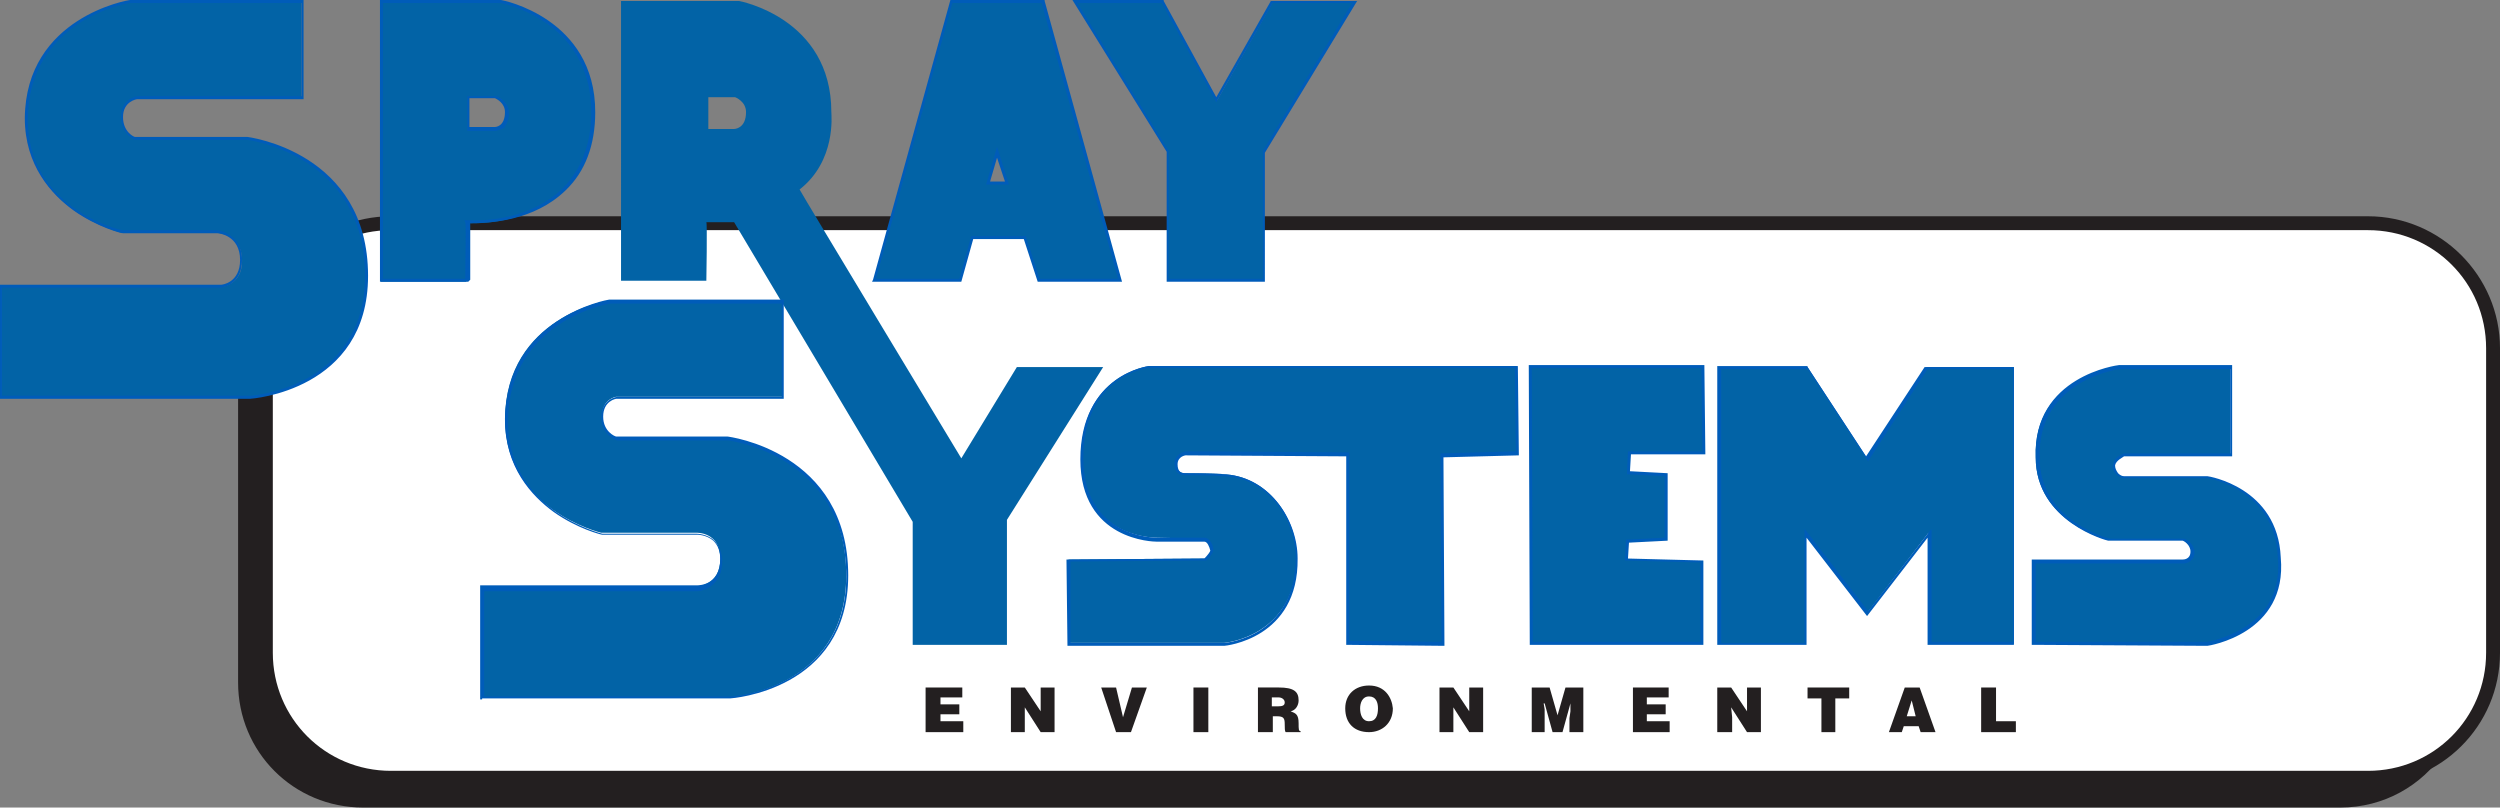 <svg xmlns="http://www.w3.org/2000/svg" xmlns:xlink="http://www.w3.org/1999/xlink" id="Layer_1" x="0px" y="0px" viewBox="0 0 252 81.4" style="enable-background:new 0 0 252 81.4;" xml:space="preserve">
<rect x="0" y="0" width="252" height="81.4" fill="#808080" stroke="none"/>
<style type="text/css">
	.st0{fill:#231F20;}
	.st1{fill:#FFFFFF;}
	.st2{fill-rule:evenodd;clip-rule:evenodd;fill:#0263A6;}
	.st3{fill-rule:evenodd;clip-rule:evenodd;fill:#231F20;}
	.st4{fill:#005CB9;}
</style>
<g>
	<g>
		<path class="st0" d="M246.4,75.8c-2.3,3.4-6.1,5.6-10.5,5.6H36.6c-7,0-12.6-5.6-12.6-12.6V38.1c0-4.1,1.9-7.7,4.9-10    c-1.3,2-2.1,4.4-2.1,7v30.7c0,7,5.6,12.6,12.6,12.6h199.3C241.6,78.4,244.3,77.5,246.4,75.8L246.4,75.8z"></path>
	</g>
	<g>
		<path class="st1" d="M39.4,22.5h199.3c7,0,12.6,5.6,12.6,12.6v30.7c0,7-5.6,12.6-12.6,12.6H39.4c-7,0-12.6-5.6-12.6-12.6V35.1    C26.9,28.2,32.5,22.5,39.4,22.5L39.4,22.5z"></path>
		<path class="st0" d="M238.7,79.1H39.4c-7.3,0-13.3-6-13.3-13.3V35.1c0-7.3,6-13.3,13.3-13.3h199.3c7.3,0,13.3,6,13.3,13.3v30.7    C252,73.2,246,79.1,238.7,79.1z M39.4,23.2c-6.6,0-11.9,5.3-11.9,11.9v30.7c0,6.6,5.3,11.9,11.9,11.9h199.3    c6.6,0,11.9-5.3,11.9-11.9V35.1c0-6.6-5.3-11.9-11.9-11.9H39.4z"></path>
	</g>
	<g>
		<path class="st2" d="M62.5,0.1l12,0c0,0,9.3,1.7,9.3,11.2c0,0.3,0.5,4.9-3.2,7.8c0,0.1,16.3,27.1,16.3,27.1l5.6-9.2h8.7l-9.7,15.4    V65H92l0-12.4L74,22.4c0,0-2,0-2.8,0c0.1,0.1,0,5.9,0,5.9h-8.6V0.1L62.5,0.1z M71.4,9.8V13H74c0,0,1.2,0,1.2-1.7    c0-1.1-1.1-1.5-1.1-1.5H71.4L71.4,9.8z"></path>
	</g>
	<g>
		<polygon class="st0" points="97.1,73.8 97.1,72.7 94.8,72.7 94.8,72 96.7,72 96.7,71 94.8,71 94.8,70.3 97,70.3 97,69.3     93.3,69.3 93.3,73.8 97.1,73.8   "></polygon>
	</g>
	<g>
		<polygon class="st0" points="103.3,69.3 101.9,69.3 101.9,73.8 103.3,73.8 103.3,72.3 103.3,71.3 104.9,73.8 106.3,73.8     106.3,69.3 104.9,69.3 104.9,70.7 104.9,71.7 103.3,69.3   "></polygon>
	</g>
	<g>
		<polygon class="st0" points="112.5,73.8 114,73.8 115.6,69.3 114.1,69.3 113.2,72.3 112.5,69.3 111,69.3 112.5,73.8   "></polygon>
	</g>
	<g>
		<polygon class="st0" points="121.8,73.8 121.8,69.3 120.3,69.3 120.3,73.8 121.8,73.8   "></polygon>
	</g>
	<g>
		<path class="st3" d="M128.2,70.3h0.7c0.3,0,0.6,0.2,0.6,0.5c0,0.3-0.2,0.4-0.7,0.4h-0.6V70.3L128.2,70.3z M128.7,72.2    c0.7,0,0.8,0.2,0.8,0.8c0,0.4,0,0.7,0.1,0.8h1.5v-0.1c-0.2,0-0.2-0.2-0.2-0.8c0-0.9-0.3-1-0.8-1.2c0.5-0.1,0.8-0.6,0.8-1.1    c0-0.9-0.5-1.3-2-1.3h-2.1v4.5h1.5v-1.6H128.7L128.7,72.2z"></path>
	</g>
	<g>
		<path class="st3" d="M138,70.2c0.7,0,0.9,0.6,0.9,1.2c0,0.7-0.2,1.3-0.9,1.3c-0.7,0-0.9-0.7-0.9-1.3    C137.1,70.9,137.3,70.2,138,70.2L138,70.2z M138,69.1c-1.4,0-2.4,0.9-2.4,2.3c0,1.5,0.9,2.4,2.4,2.4c1.3,0,2.4-0.9,2.4-2.4    C140.3,70.3,139.6,69.1,138,69.1L138,69.1z"></path>
	</g>
	<g>
		<polygon class="st0" points="146.5,69.3 145.1,69.3 145.1,73.8 146.5,73.8 146.5,72.3 146.5,71.3 148.1,73.8 149.5,73.8     149.5,69.3 148.1,69.3 148.1,70.7 148.1,71.7 146.5,69.3   "></polygon>
	</g>
	<g>
		<polygon class="st3" points="155.7,73.8 155.7,72.2 155.7,71.5 155.6,70.9 155.7,70.9 156.5,73.8 157.5,73.8 158.3,70.9     158.3,70.9 158.3,71.7 158.2,72.4 158.2,73.8 159.6,73.8 159.6,69.3 157.8,69.3 157,72.1 156.2,69.3 154.4,69.3 154.4,73.8     155.7,73.8   "></polygon>
	</g>
	<g>
		<polygon class="st0" points="168.3,73.8 168.3,72.7 166,72.7 166,72 167.9,72 167.9,71 166,71 166,70.3 168.2,70.3 168.2,69.3     164.6,69.3 164.6,73.8 168.3,73.8   "></polygon>
	</g>
	<g>
		<polygon class="st0" points="174.5,69.3 173.1,69.3 173.1,73.8 174.6,73.8 174.6,72.3 174.5,71.3 176.1,73.8 177.5,73.8     177.5,69.3 176.1,69.3 176.1,70.7 176.1,71.7 174.5,69.3   "></polygon>
	</g>
	<g>
		<polygon class="st0" points="182.2,70.4 183.6,70.4 183.6,73.8 185,73.8 185,70.4 186.4,70.4 186.4,69.3 182.2,69.3 182.2,70.4       "></polygon>
	</g>
	<g>
		<path class="st3" d="M193.1,72.2h-0.9l0.5-1.6L193.1,72.2L193.1,72.2z M191.7,73.8l0.2-0.6h1.5l0.2,0.6h1.5l-1.6-4.5h-1.5    l-1.6,4.5H191.7L191.7,73.8z"></path>
	</g>
	<g>
		<polygon class="st0" points="203.2,73.8 203.2,72.7 201.2,72.7 201.2,69.3 199.7,69.3 199.7,73.8 203.2,73.8   "></polygon>
	</g>
	<g>
		<path class="st2" d="M108.4,0.2h8.8l5.5,9.9l5.6-9.9h8.3l-9.2,15.1v13h-9.7v-13L108.4,0.2L108.4,0.2z M95.9,0.2h9.2l7.8,28.1    l-8.2,0l-1.4-4.3H98l-1.2,4.3h-8.7L95.9,0.2L95.9,0.2z M100.5,15.4l-0.9,3.1h1.9L100.5,15.4L100.5,15.4z M38.4,0.2h12    c0,0,9.3,1.7,9.3,11.2c0,8.7-7.2,11.3-12.7,11.1c0.1,0.1,0,5.9,0,5.9h-8.6L38.4,0.2L38.4,0.2z M47.3,9.8V13h2.7c0,0,1.2,0,1.2-1.7    c0-1.1-1.1-1.5-1.1-1.5H47.3L47.3,9.8z M173.3,37h8.9l6,9.2l6-9.2h8.8v27.9h-8.6V53.7l-6.2,8.1l-6.2-8.1v11.2h-8.7V37L173.3,37z     M154.2,37h17.4l0.1,8.7h-7.5l-0.1,2l3.8,0.2v6.5l-3.9,0.2l-0.1,1.8l7.6,0.2v8.3h-17.2L154.2,37L154.2,37z M152.9,37l0.1,8.7    l-7.6,0.2l0.1,19l-9.6-0.1v-19l-16.4-0.1c0,0-0.9,0.1-0.9,1c0,0.9,0.5,1,0.9,1c0.2,0,3.8,0,3.7,0.1c4.5,0.1,7.5,4.3,7.5,8.3    c0,8.1-7.3,8.7-7.3,8.7l-15.6,0l-0.1-8.4l13.8-0.1c0,0,0.8-0.7,0.7-1c-0.1-0.3-0.3-1-0.8-1c-0.4,0-4.4-0.1-4.8-0.1    c-0.4,0-7.6-0.1-7.6-8.1c0-8.4,6.8-9.2,6.8-9.2H152.9L152.9,37z M78.9,30.3v9.7H62.1c0,0-1.4,0.2-1.4,1.9c0,1.8,1.4,2.2,1.4,2.2    h11.2c0,0,12,1.3,12,13.9c0,11.6-11.8,12.3-11.8,12.3h-25V59.1h21.7c0,0,2.4,0,2.4-2.8c0-2.7-2.4-2.6-2.4-2.6h-9.6    c0,0-9.7-2.3-9.7-11.5c0.1-10.3,10.4-11.9,10.4-11.9H78.9L78.9,30.3z M30.4,0.2v9.7H13.8c0,0-1.5,0.2-1.5,1.9    c0,1.8,1.3,2.2,1.3,2.2h11.3c0,0,12,1.3,12,13.9C36.9,39.4,25.2,40,25.2,40h-25V28.9h22.2c0,0,2-0.2,2-2.6c0-2.7-2.4-2.8-2.4-2.8    h-9.6c0,0-9.7-2.2-9.7-11.4C2.8,1.7,13.1,0.2,13.1,0.2H30.4L30.4,0.2z M224.8,37v8.8h-10.7c0,0-0.9,0.3-1,1    c-0.1,0.7,0.5,1.3,1,1.3h8.4c0.4,0,7,1.3,7.2,8.1c0.7,7.6-7.2,8.7-7.2,8.7H205v-8.3h15c0,0,0.9,0,0.9-0.9c0-0.9-0.9-1.3-0.9-1.3    l-7.6,0c0,0-7.2-1.8-7.2-8.3c-0.3-8.1,8.3-9.1,8.3-9.1H224.8L224.8,37z"></path>
	</g>
	<g>
		<path class="st4" d="M48.6,70.5h-0.2V59h21.9c0.1,0,2.3,0,2.3-2.6c0-0.8-0.2-1.4-0.7-1.9c-0.7-0.6-1.6-0.6-1.6-0.6h-9.6    c-0.1,0-2.5-0.6-4.9-2.3c-2.2-1.6-4.9-4.5-4.9-9.3c0.1-10.3,10.4-12.1,10.5-12.1l17.6,0v10H62.1c0,0-1.3,0.2-1.3,1.8    c0,1.5,1.2,2,1.3,2h11.2c0.1,0,12.2,1.5,12.2,14c0,11.6-11.8,12.4-11.9,12.4H48.6z M48.8,70.2h24.9c0.1,0,11.6-0.8,11.6-12.1    c0-12.2-11.8-13.7-11.9-13.7l-11.2,0l0,0c0,0-1.6-0.5-1.6-2.3c0-1.9,1.6-2.1,1.6-2.1l16.6,0v-9.4H61.5c-0.1,0-10.2,1.7-10.3,11.8    c0,3.8,1.6,6.8,4.7,9.1c2.4,1.7,4.8,2.3,4.8,2.3l9.5,0c0,0,1.1,0,1.8,0.7c0.5,0.5,0.8,1.2,0.8,2.1c0,1.5-0.7,2.2-1.3,2.6    c-0.6,0.4-1.3,0.4-1.3,0.4H48.8V70.2z M123.4,65.1l-15.8,0l-0.1-8.7l13.9-0.1c0.3-0.3,0.6-0.7,0.6-0.8c-0.1-0.4-0.3-0.9-0.6-0.9    c-0.2,0-1.3,0-2.4,0c-1.1,0-2.2,0-2.4,0c-0.3,0-7.7-0.1-7.7-8.3c0-8.5,6.9-9.4,6.9-9.4l37.2,0l0,0.1l0.1,8.9l-7.6,0.2l0.1,19    l-9.9-0.1V46l-16.2-0.1c0,0-0.8,0.1-0.8,0.9c0,0.8,0.4,0.9,0.8,0.9c2.6,0,3.4,0.1,3.7,0.1c4.6,0.1,7.6,4.5,7.6,8.5    C130.9,64.4,123.5,65.1,123.4,65.1z M107.9,64.8l15.5,0c0.3,0,7.2-0.7,7.2-8.6c0-3.9-2.9-8.1-7.3-8.2l-0.3,0l0,0    c-0.6-0.1-2.9-0.1-3.5-0.1c-0.5,0-1.1-0.1-1.1-1.2c0-0.8,0.7-1.1,1.1-1.2l16.5,0.1v19l9.3,0.1l-0.1-19l7.6-0.2l-0.1-8.4h-36.9    c-0.3,0-6.6,0.9-6.6,9.1c0,7.9,7.1,8,7.4,8c0.2,0,1.3,0,2.4,0c1.1,0,2.2,0,2.4,0c0.6,0,0.9,0.9,0.9,1.1c0.1,0.4-0.5,1-0.7,1.2l0,0    h-0.1l-13.6,0.1L107.9,64.8z M205,65h-0.2v-8.6h15.2c0.1,0,0.8,0,0.8-0.8c0-0.7-0.7-1.1-0.8-1.1l-7.5,0c-0.1,0-7.3-1.9-7.3-8.4    c-0.3-8.2,8.3-9.3,8.4-9.3l11.4,0V46h-10.9c-0.1,0.1-0.8,0.4-0.9,0.9c0,0.3,0.1,0.5,0.3,0.8c0.2,0.2,0.4,0.3,0.6,0.3h8.4    c0.1,0,7.1,1.1,7.4,8.2c0.7,7.7-7.3,8.9-7.4,8.9L205,65z M205.2,64.7h17.3c0,0,1.9-0.3,3.8-1.5c2.5-1.6,3.6-4,3.3-7.1    c-0.3-6.8-7-7.9-7.1-7.9h-8.4c-0.3,0-0.6-0.2-0.8-0.4c-0.3-0.3-0.4-0.7-0.3-1c0.1-0.8,1.1-1.1,1.1-1.1l0.1,0h10.6v-8.5h-11.1    c-0.1,0-8.4,1.1-8.1,9c0,6.3,7,8.1,7.1,8.1l7.5,0l0,0c0,0,1,0.4,1,1.4c0,0.8-0.7,1.1-1.1,1.1h-14.9V64.7z M203.2,65h-8.9V54.2    l-6.1,7.9l-6.1-7.9V65h-9V36.9h9.1l0,0.1l5.9,9l5.9-9h9V65z M194.6,64.7h8.3V37.2h-8.6l-6,9.3l-6.1-9.3h-8.7v27.6h8.4V53.3    l6.4,8.3l6.4-8.3V64.7z M171.7,65h-17.5v-0.2l-0.1-28h17.7l0.1,9h-7.5l-0.1,1.7l3.8,0.2v6.8l-3.9,0.2l-0.1,1.6l7.6,0.2V65z     M154.5,64.7h16.9v-8l-7.6-0.2l0.1-2.1l3.9-0.2v-6.2l-3.8-0.2l0.1-2.3h7.5l-0.1-8.4h-17.1L154.5,64.7z M0.2,40.2H0V28.7h22.3    c0.1,0,1.9-0.2,1.9-2.5c0-2.5-2.2-2.7-2.3-2.7h-9.6c-0.1,0-2.5-0.6-4.9-2.3c-2.2-1.6-4.9-4.5-4.9-9.3C2.6,1.7,13,0,13.1,0l17.5,0    v10H13.8c0,0-1.4,0.2-1.4,1.8c0,1.5,1.1,2,1.2,2h11.3c0.1,0,12.2,1.5,12.2,14c0,11.6-11.8,12.4-11.9,12.4H0.2z M0.3,39.9h24.9    c0.1,0,11.6-0.8,11.6-12.1c0-12.2-11.8-13.7-11.9-13.7l-11.3,0l0,0c0,0-1.4-0.5-1.4-2.3c0-1.9,1.6-2.1,1.7-2.1l16.5,0V0.3H13.1    C13,0.3,2.9,1.9,2.8,12c0,3.8,1.6,6.8,4.7,9c2.4,1.7,4.8,2.2,4.8,2.2l9.5,0c0,0,2.6,0.2,2.6,3c0,2.6-2.1,2.8-2.2,2.8l-22,0V39.9z     M113.1,28.4l-8.5,0l-1.4-4.3h-5.1l-1.2,4.3h-9l0.1-0.2L95.8,0h9.5l0,0.1L113.1,28.4z M104.8,28.1l7.9,0L105,0.3h-9l-7.7,27.8h8.4    l1.2-4.3h5.5L104.8,28.1z M47.2,28.4h-8.9l0-28.4h12.2c0.1,0,9.5,1.8,9.5,11.3c0,3.3-1,6-3,7.9c-3.2,3.1-7.7,3.3-9.6,3.3    c0,0.4,0,1.7,0,5.7L47.2,28.4z M38.6,28.1h8.3c0-2.2,0.1-5.3,0-5.7l-0.1-0.2l0.3,0c1.8,0.1,6.4-0.1,9.6-3.2    c1.9-1.9,2.9-4.5,2.9-7.7c0-9.3-9.1-11-9.2-11l-11.8,0L38.6,28.1z M127.6,28.4h-10V15.3L108.1,0h9.2l0,0.1l5.3,9.7l5.5-9.7h8.7    l-9.3,15.3V28.4z M117.9,28.1h9.4V15.2l9-14.9h-8l-5.7,10l-5.5-10h-8.5l9.2,14.9V28.1z M101.7,18.6h-2.3l1.1-3.8L101.7,18.6z     M99.8,18.3h1.5l-0.8-2.4L99.8,18.3z M49.9,13.2L49.9,13.2h-2.8V9.7l3,0c0,0,1.2,0.5,1.2,1.7c0,0.6-0.2,1.1-0.5,1.5    C50.4,13.1,50,13.2,49.9,13.2z M47.4,12.8h2.5c0,0,1,0,1-1.5c0-0.9-0.8-1.3-1-1.4h-2.6V12.8z"></path>
	</g>
</g>
</svg>